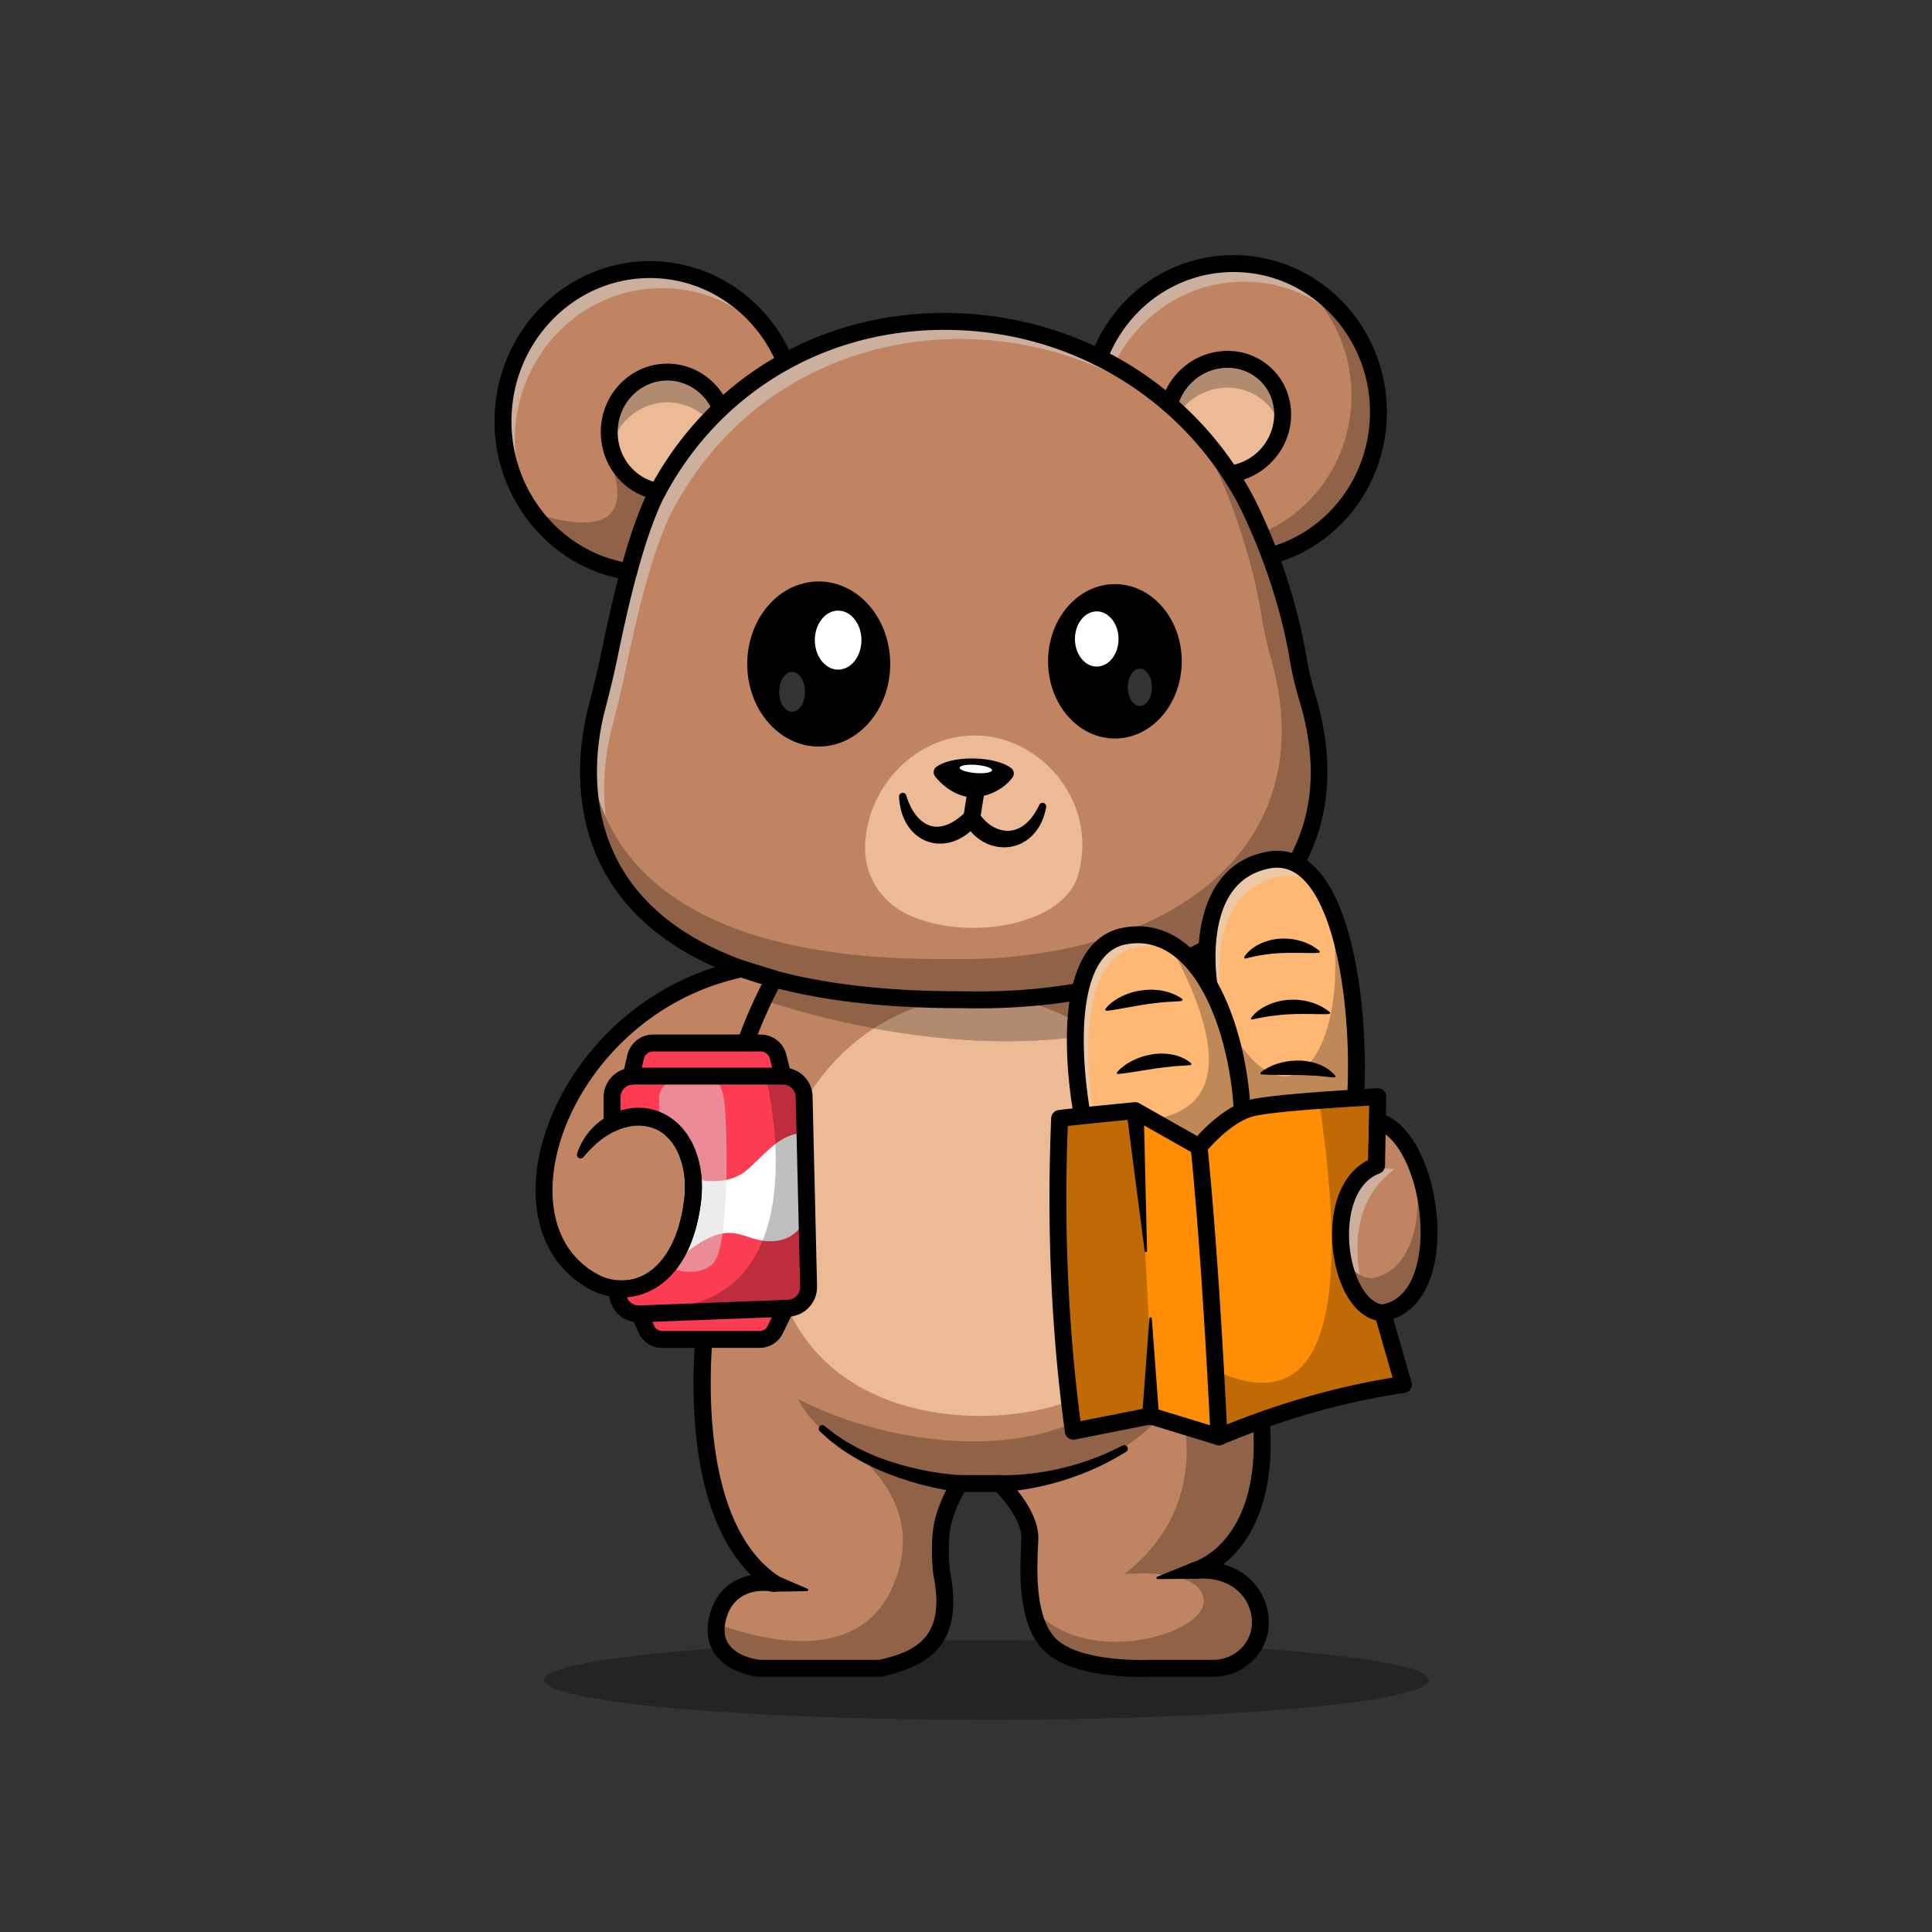 <svg id="Layer_1" data-name="Layer 1" xmlns="http://www.w3.org/2000/svg" viewBox="0 0 4000 4000"><rect x="0" y="0" width="4000" height="4000" fill="#333333" stroke="none"/><defs><style>.cls-1{opacity:0.3;}.cls-2{fill:#c08462;}.cls-3{fill:#906349;}.cls-4{fill:#ecba95;}.cls-5{fill:#b18b70;}.cls-6{opacity:0.5;}.cls-7{fill:#d9d9d9;}.cls-8{fill:#fc3c53;}.cls-9{fill:#ffb774;}.cls-10{opacity:0.25;}.cls-11{fill:#ff8d06;}.cls-12{fill:#fff;}.cls-13{opacity:0.2;}</style></defs><g class="cls-1"><ellipse cx="2042.49" cy="3478.19" rx="916.15" ry="82.5"/></g><path class="cls-2" d="M2609.11,3367.72c-4.3,49.35-47.4,86.3-96.9,86.3H2379.46s-133.95,6.65-196.45-40.85c-25.4-19.3-39-51.05-45.9-85.7-10.25-50.7-6.4-107.5-4.9-140.15,2.5-55-62.5-115.8-62.5-115.8h-82.5s-2.2,3.15-5.55,8.9a285.42,285.42,0,0,0-27.8,65.25c-12.5,44.15-4.15,111.65-4.15,111.65,28.7,142.35-42.2,176.85-126.7,196.7H1571.36s-99.85-9.3-87.7-92.75c.45-3.15,1-6.4,1.85-9.75,21.7-92.5,117.3-73.35,117.3-73.35-205-137.5-138.9-569.4-138.9-569.4l6.75-402.15-6.75-209.85,79.3-68.75,25.65-22.2,198.35-35.35s441.65-80.65,615,0c35.85,16.7,65.25,54.8,89.7,107.35,87,187.15,110.1,557.15,132.45,791,1.7,17.85,3.4,34.9,5.15,51,30.6,286.7-135.65,331.7-135.65,331.7C2564.36,3242.62,2614.41,3306.42,2609.11,3367.72Z"/><path class="cls-3" d="M1949.71,3257.32c28.7,142.35-42.2,176.85-126.7,196.7H1571.36s-99.85-9.3-87.7-92.75c88.25,33.1,287.45,86.55,361.25-69.35,92.35-195.1-106.25-308.2-121.65-316.6l77.25,39.5,75,36.7,101.7,20,4.45,8.9a285.42,285.42,0,0,0-27.8,65.25C1941.36,3189.82,1949.71,3257.32,1949.71,3257.32Z"/><path class="cls-3" d="M1652.2,2896.5s68.33,160,363.33,175,408.33-165,408.33-165l-73.2-56.67C2190.28,3046.5,1843.38,2996.07,1652.2,2896.5Z"/><path class="cls-3" d="M2609.11,3367.72c-4.3,49.35-47.4,86.3-96.9,86.3H2379.46s-133.95,6.65-196.45-40.85c-25.4-19.3-39-51.05-45.9-85.7,108.25,131,360.1,55.7,355.1-14.3s-164.6-54-164.6-54c201.25-156.45,107.5-378.55,107.5-378.55l137.25-50c3.9,7.15,16.95,22,32,38.15,1.7,17.85,3.4,34.9,5.15,51,30.6,286.7-135.65,331.7-135.65,331.7C2564.36,3242.62,2614.41,3306.42,2609.11,3367.72Z"/><path class="cls-4" d="M2461.87,2536.93c0,261.8-193.51,394.55-432.26,394.55s-432.2-132.75-432.2-394.55c0-173.55,85-325.3,212-407.85,128.45,23.8,295.2,39.75,457.85,11.9C2384.47,2225.68,2461.87,2371.43,2461.87,2536.93Z"/><path class="cls-5" d="M2267.22,2141c-162.65,27.85-329.4,11.9-457.85-11.9,64.49-42,139.8-66.1,220.24-66.1C2117.36,2063,2199.07,2091.68,2267.22,2141Z"/><path class="cls-3" d="M2471.92,2077.83c-9.51,4.35-19.26,8.6-29.26,12.85-56.55,23.9-115.69,40.05-175.44,50.3-68.15-49.3-149.86-78-237.61-78-80.44,0-155.75,24.1-220.24,66.1-135.76-25.1-228.65-58.95-228.65-58.95l-37.5-42.1,25.64-22.2,198.36-35.35s441.64-80.65,615,0C2418.07,1987.18,2447.46,2025.28,2471.92,2077.83Z"/><path d="M2361.78,3471.85c-40.43,0-136.4-4.52-189.34-44.75-66.89-50.84-61.18-168.95-58.12-232.4l.39-8.16c1.6-35.17-33.53-78.56-52.15-97.54h-65.67a269.49,269.49,0,0,0-26.19,61.43c-10.77,38.08-4.46,97.5-3.71,104.16,30.86,154.11-49,195.11-140,216.45a18,18,0,0,1-4,.46H1571.36c-.54,0-1.08,0-1.62-.07-2.44-.23-60.1-6-88.85-46-15.35-21.32-19.52-47.55-12.4-78,13.11-56,50.9-79,86.42-86.15C1389.21,3096.58,1444,2723,1446.63,2706.12a17.5,17.5,0,0,1,34.6,5.29c-.64,4.21-62,422.53,131.32,552.22a17.5,17.5,0,0,1-13.19,31.69c-8.06-1.55-79.63-13.13-96.79,60.17-4.77,20.35-2.59,36.52,6.65,49.43,18,25.13,57.44,30.88,63.13,31.58H1821c74.18-17.61,137.94-45,111.55-175.7q-.13-.66-.21-1.32c-.36-2.9-8.61-71.55,4.69-118.58,13.15-46.45,34.88-78.06,35.8-79.38a17.5,17.5,0,0,1,14.37-7.52h82.5a17.5,17.5,0,0,1,12,4.72c2.9,2.71,70.86,67.07,68,129.41l-.39,8.26c-2.56,53-7.88,163.16,44.34,202.84,56.64,43.05,183.74,37.36,185,37.29.29,0,.59,0,.87,0H2512.2c41.14,0,76.05-30.88,79.47-70.3a87.34,87.34,0,0,0-25.86-69.78c-21.56-21.32-53.63-31.1-90.24-27.5a17.5,17.5,0,0,1-6.28-34.31c6.1-1.73,151.31-46.1,122.8-312.92-4.53-42.44-8.94-91.73-13.61-143.92-25.91-289.47-65.06-726.94-203.67-791.43-166.36-77.4-600.11.56-604.47,1.35l-193.66,34.51-95,82.35,6.47,201.51a17.5,17.5,0,0,1-35,1.12l-6.74-209.83a17.49,17.49,0,0,1,6-13.78l104.93-91a17.48,17.48,0,0,1,8.39-4l198.33-35.34c18.19-3.32,449.11-80.69,625.46,1.36,156.91,73,195.54,504.78,223.76,820.05,4.65,52,9,101.17,13.56,143.31,20.48,191.71-43.73,280.94-94.14,320.75,22.21,6.1,41.85,17.17,57.66,32.81a122.27,122.27,0,0,1,36.12,97.7c-5,57.35-55.21,102.27-114.34,102.27H2379.9C2377.93,3471.59,2371.44,3471.85,2361.78,3471.85Z"/><path class="cls-2" d="M1543.86,2159.42,1319.06,2312c51.2-1.35,99.6,33.35,113.45,108.75,4.15,22.55,4,45.65,1,68.35-16.75,129.4-85.85,184.7-155.3,179.05a128.57,128.57,0,0,1-43.15-11.25c-233.75-117.5-71.25-573.75,301.2-651.1l66.5,20.7S1567.21,2090.87,1543.86,2159.42Z"/><path class="cls-2" d="M1625.26,748.47,1401,1050l-99.2,133.4c-78.45-11.65-147.25-54.25-194.35-115.45-41.4-53.65-66.1-121.6-66.1-195.55,0-173.55,136.2-314.25,304.25-314.25C1471,558.17,1578.71,636.52,1625.26,748.47Z"/><path class="cls-3" d="M1404,1035.67s-1,5.35-3,14.35l-99.2,133.4c-78.45-11.65-147.25-54.25-194.35-115.45l4.75-3.5c136.55,40.85,198.45,12.8,149.15-118Z"/><g class="cls-6"><path class="cls-7" d="M1611,718.67c-55.6-74.35-142.8-122.15-240.75-122.15-168,0-304.25,140.7-304.25,314.25a320.87,320.87,0,0,0,38.8,153.7c-39.75-53.1-63.4-119.7-63.4-192.05,0-173.55,136.2-314.25,304.25-314.25C1459.56,558.17,1558.91,622.87,1611,718.67Z"/></g><path class="cls-2" d="M2629.46,1150.87c129.05-34.2,224.4-154.5,224.4-297.7,0-169.85-134.15-307.5-299.6-307.5-126.65,0-235,80.7-278.75,194.75"/><g class="cls-6"><path class="cls-7" d="M2823.31,717.87c-53.9-81.3-144.8-134.65-247.8-134.65-123.35,0-229.3,76.55-275.2,185.95l-24.8-28.75c43.8-114,152.1-194.75,278.75-194.75C2672.41,545.67,2774.61,615.87,2823.31,717.87Z"/></g><path class="cls-3" d="M2854.71,852.32c0,143.2-95.35,263.5-224.4,297.7l-34.6-40.1c117.7-41.4,202.3-156,202.3-290.9,0-102.3-48.65-192.9-123.5-248.8C2780.56,617.52,2854.71,726,2854.71,852.32Z"/><path class="cls-2" d="M1995.53,2069.83c-857,2.85-795.95-467.18-759.91-604.33,9.65-36.72,18.66-73.63,26.33-110.83,26.07-126.47,54.92-243.25,93.58-325.78,255.83-498.22,963.33-470.72,1220,0,0,0,80.81,147.64,112.18,334.83a665.81,665.81,0,0,0,19.4,82.06C2828.43,1848.35,2471,2079.81,1995.53,2069.83Z"/><g class="cls-6"><path class="cls-7" d="M2498.71,916c-309.45-320.65-885.3-289.7-1110.7,149.15-38.65,82.55-67.5,199.35-93.55,325.8-7.7,37.2-16.7,74.1-26.35,110.85-19.3,73.45-45.75,242.25,65.35,382.85-148.3-146.45-118.85-339.2-97.85-419.1,9.65-36.75,18.65-73.65,26.35-110.85,26-126.45,54.9-243.25,93.55-325.8C1589.06,574.07,2199,557.37,2498.71,916Z"/></g><path class="cls-3" d="M1995.51,2069.82c-716.1,2.4-791.2-325.35-775.5-513.2,16.15,187.55,149.8,431.05,735.8,429,451.15,10,790.3-221.5,675.15-624a705,705,0,0,1-18.4-82c-29.75-187.2-106.45-334.85-106.45-334.85Q2490.21,914,2472,885.82a690.4,690.4,0,0,1,103.55,143s80.85,147.65,112.2,334.85a669.74,669.74,0,0,0,19.4,82C2828.41,1848.37,2471,2079.82,1995.51,2069.82Z"/><path class="cls-4" d="M2230.49,1817c-36.38,101.14-230.07,132.18-349.56,77.16-51.75-23.83-87.23-73.34-89.68-130.26-3.32-77.12,39.09-166.64,121.33-213.23,63.93-36.22,141.05-37.39,205.73-2.53C2211,1598.1,2264.93,1706.89,2230.49,1817Z"/><path d="M2093.43,1590.2c-32.67-24.59-119.12-27.31-154.48-2.7-6.68,4.65-7.68,14.1-2.56,20.43,11.79,14.56,37.08,39.39,74.66,43.26a14.71,14.71,0,0,0,2.2.07c7.84-.28,53.93-3.56,82.66-41.07A14.19,14.19,0,0,0,2093.43,1590.2Z"/><path d="M1876.26,1646.94c4.82,15.24,11.35,29.54,20.35,40.94s20.28,19.43,32.14,22.42,24.25.84,36.19-4.54,23.17-14.39,34.12-24.39l1.81-1.66a16.81,16.81,0,0,1,23.74,1.08,17.42,17.42,0,0,1,2.47,3.51h0c8,11.1,17.33,20.64,28.38,27s23.3,9.66,35.7,8.55,24.59-6.94,34.92-16.56a99.19,99.19,0,0,0,14.22-16.57,167.25,167.25,0,0,0,11.4-20.13l.14-.3A7.56,7.56,0,0,1,2166,1671c-3.08,17-9.14,34.31-20.6,49.41-11.22,15-28.45,27.53-48.6,31.94s-41.69,1-59.37-8.6A97.83,97.83,0,0,1,1996.9,1702h0l28,2.93c-11.61,14.33-26.66,27-45.34,34.85-18.45,8-41.43,9.4-61.23,1.68s-34.66-23.19-43.44-39.8c-8.9-16.78-12.63-34.83-13.45-52.3a7.55,7.55,0,0,1,14.74-2.64Z"/><path class="cls-4" d="M1361.71,1017.12c-57-9.8-100.35-60.9-100.35-122.5,0-68.6,53.85-124.25,120.3-124.25,49.55,0,92,30.9,110.5,75.1"/><path class="cls-5" d="M1492.16,845.47l-21.5,28.3c-22-25-53.7-40.7-89-40.7-56,0-103,39.45-116.4,92.85a126.6,126.6,0,0,1-3.9-31.3c0-68.6,53.85-124.25,120.3-124.25C1431.21,770.37,1473.71,801.27,1492.16,845.47Z"/><path class="cls-4" d="M2547.06,981.32a124.3,124.3,0,0,0,71.85-35.65c47.5-47.55,49.1-123,3.5-168.55s-121-44-168.5,3.55a124.72,124.72,0,0,0-32.65,56.6"/><path class="cls-5" d="M2651.91,887.72a111.85,111.85,0,0,0-29.5-51.85c-45.55-45.55-121-44-168.5,3.55a127.13,127.13,0,0,0-15,18.05l-17.65-20.2a124.72,124.72,0,0,1,32.65-56.6c47.5-47.55,123-49.1,168.5-3.55C2652,806.67,2661.71,848.82,2651.91,887.72Z"/><path d="M2012,1710.67a17.55,17.55,0,0,1-17.32-20.16c0-.27,4.19-27.28,8.35-52.11a17.5,17.5,0,0,1,34.52,5.78c-4.12,24.59-8.23,51.37-8.27,51.64A17.52,17.52,0,0,1,2012,1710.67Z"/><path d="M2024.42,2087.64q-14.48,0-29-.31l-7.59,0c-347.77,0-584.28-77.8-703.06-231.3-114.43-147.87-84.3-325.49-66-395,10.94-41.65,19.23-76.57,26.11-109.92,23.14-112.28,52.52-239.24,94.87-329.67.09-.2.18-.39.28-.58C1458.19,790.65,1684.69,651.26,1945.85,648c3.11,0,6.25-.06,9.35-.06,267.11,0,510,142.1,635.69,372.55,3.35,6.11,82.58,152.38,114.08,340.32a650.6,650.6,0,0,0,18.9,79.9c46.31,153.68,26.48,293.25-57.34,403.61-60.43,79.58-154.74,143.74-272.71,185.54C2286.78,2067.8,2159.6,2087.64,2024.42,2087.64Zm-28.89-35.31h.36c289,6,529.18-79.61,642.77-229.17,77.86-102.52,95.26-227.79,51.69-372.34a689.61,689.61,0,0,1-19.9-84.21C2640,1184.74,2561,1038.74,2560.18,1037.29,2439.27,815.56,2204,679.63,1946.29,683c-247.86,3.08-462.81,135.25-575,353.59-41,87.64-70.77,217.89-92.16,321.61-7,34-15.43,69.48-26.53,111.74-17,64.49-45,229.12,59.86,364.68,111.8,144.48,339,217.71,675.31,217.72l7.75,0Z"/><path d="M1301.83,1200.91a16.3,16.3,0,0,1-2.59-.19c-157-23.34-275.38-164.48-275.38-328.3,0-182.93,144.34-331.76,321.75-331.76,128.91,0,245,78.94,295.81,201.09a17.5,17.5,0,0,1-32.32,13.44c-45.34-109.06-148.77-179.53-263.49-179.53-158.11,0-286.75,133.13-286.75,296.76,0,146.62,105.56,272.87,245.53,293.68a17.5,17.5,0,0,1-2.56,34.81Z"/><path d="M1361.73,1034.62a17.94,17.94,0,0,1-3-.26c-66.56-11.45-114.88-70.22-114.88-139.75,0-78.15,61.82-141.74,137.8-141.74,55.17,0,104.88,33.7,126.65,85.85A17.5,17.5,0,0,1,1476,852.21c-16.32-39.09-53.36-64.34-94.36-64.34-56.68,0-102.8,47.88-102.8,106.74,0,52.44,36.09,96.7,85.82,105.26a17.5,17.5,0,0,1-3,34.75Z"/><path d="M2629.45,1168.37A17.5,17.5,0,0,1,2625,1134c124.46-33,211.38-148.45,211.38-280.79,0-159.9-126.54-290-282.1-290-116.59,0-219.6,72-262.41,183.53a17.5,17.5,0,0,1-32.67-12.55c48.05-125.13,163.88-206,295.08-206,174.85,0,317.1,145.8,317.1,325,0,148.2-97.62,277.58-237.41,314.62A17.44,17.44,0,0,1,2629.45,1168.37Z"/><path d="M2547,998.81A17.5,17.5,0,0,1,2544.8,964a108,108,0,0,0,93.28-103.69c.56-27-9.39-52.15-28-70.77a96.33,96.33,0,0,0-70.79-28,106,106,0,0,0-73,31.55,107.62,107.62,0,0,0-28.11,48.67,17.5,17.5,0,0,1-33.86-8.87,142.56,142.56,0,0,1,37.21-64.54,140.82,140.82,0,0,1,97-41.81,130.5,130.5,0,0,1,96.26,38.26c25.45,25.43,39.05,59.62,38.28,96.27-.76,36.36-15.6,70.82-41.77,97a140.92,140.92,0,0,1-82,40.64A17.81,17.81,0,0,1,2547,998.81Z"/><path class="cls-8" d="M1306.72,2228.17l9.17-39.68a37.52,37.52,0,0,1,36.56-29.07h222.17a37.53,37.53,0,0,1,36.39,28.35l10.13,40.2"/><path class="cls-8" d="M1324,2720.25l14.18,31.77a35.69,35.69,0,0,0,32.59,21.15h202a35.69,35.69,0,0,0,32.1-20.1l21.52-44.3"/><path class="cls-9" d="M2803.86,2306.62c-8.2,82.15-57.7,113.45-108.85,123.25-60.2,11.55-122.65-6.7-122.65-6.7l-15.45-85.85-29.2-162-24.45-135.6s-39.4-229.1,123.1-259.1c56.55-10.45,97.4,28.4,125.85,91v.1C2805.56,1989.17,2815.46,2190,2803.86,2306.62Z"/><g class="cls-6"><path class="cls-7" d="M2738.66,1845.37c-23.75-25.1-52.65-37.4-87.5-30.95-162.5,30-123.1,259.1-123.1,259.1l24.45,135.6,29.2,162,10.2,56.65c-12.15-2.4-19.55-4.55-19.55-4.55l-15.45-85.85-29.2-162-24.45-135.6s-39.4-229.1,123.1-259.1C2674.46,1771.77,2711.21,1798.57,2738.66,1845.37Z"/></g><g class="cls-10"><path d="M2803.86,2306.62c-8.2,82.15-57.7,113.45-108.85,123.25a884.45,884.45,0,0,1-94.5-28.35s-22.9-32.25-43.6-64.2c-16.45-25.25-31.55-50.3-33-59.15-1.8-10.65.9-59.55,3.85-102.8,2.55-37.8,5.25-71.3,5.25-71.3,135.45,268.7,274.3,59.1,219.25-232.25C2805.56,1989.17,2815.46,2190,2803.86,2306.62Z"/></g><path class="cls-9" d="M2482.86,2504.17a66.34,66.34,0,0,1-10.65,4l-213.35-110-17.9-87.8s-67.1-342.2,86.25-372.2c34.6-6.8,65.65-1.2,93.05,13.6,93.85,50.8,144.95,209.7,151.65,349.35C2578.81,2446.37,2510,2492,2482.86,2504.17Z"/><g class="cls-6"><path class="cls-7" d="M2461.86,1983.77a150.68,150.68,0,0,0-15-9.25c-27.4-14.8-58.45-20.4-93-13.6-153.35,30-86.25,372.2-86.25,372.2l15.85,77.75-24.6-12.7-17.9-87.8s-67.1-342.2,86.25-372.2c34.6-6.8,65.65-1.2,93.05,13.6A175,175,0,0,1,2461.86,1983.77Z"/></g><g class="cls-10"><path d="M2482.86,2504.17c-31.85-38-64.35-69-93.4-70.5-116-6.15-65.6-112.15-65.6-112.15,193.15,3.65,237.25-110.1,96.35-369.7l.05,0c93.85,50.8,144.95,209.7,151.65,349.35C2578.81,2446.37,2510,2492,2482.86,2504.17Z"/></g><path d="M2472.19,2525.66a17.5,17.5,0,0,1-8-1.94l-213.33-110a17.46,17.46,0,0,1-9.12-12.06l-17.91-87.78s0-.09,0-.12c-.7-3.58-17.12-88.5-14.71-178.7,4.27-159.21,64.76-204.29,114.75-214.07,47.31-9.25,91,1.5,129.89,32,91.29,71.56,130.13,231.82,135.66,347.31,9.21,192.56-108,223.65-113,224.88A17.46,17.46,0,0,1,2472.19,2525.66Zm-197.85-139.21,199.28,102.76c20.34-8.27,87.54-46.4,80.8-187.26-5.59-116.65-45.57-261.29-122.29-321.44-30.52-23.92-64.71-32.38-101.58-25.17-67.83,13.27-84.47,105.56-86.48,180.65-2.29,85.52,13.58,168.54,14,171Z"/><path d="M2651.93,2451.21a331.12,331.12,0,0,1-84.45-11.24,17.51,17.51,0,1,1,9.81-33.61c1,.29,101.58,28.73,162.65-12.59,26.8-18.15,42.45-48.05,46.51-88.89,15.39-154.86-7.7-410.25-91.1-486.95-19.62-18-41.16-24.6-65.81-20.06-59.21,10.93-95.64,53.25-108.29,125.77-10,57.43-.86,112.63-.76,113.18a17.5,17.5,0,0,1-34.5,5.91c-14.63-85.13-4.79-253.06,137.19-279.27,35.72-6.61,68,3,95.86,28.71,96,88.27,117.74,360.19,102.24,516.18-5.15,51.72-26,90.24-61.85,114.48C2726.75,2444.9,2686.87,2451.21,2651.93,2451.21Z"/><path d="M2288.81,2088.53a79.66,79.66,0,0,1,15.85-15c2.88-2.15,5.92-4,9-6,3.11-1.73,6.24-3.48,9.46-5.06a132.82,132.82,0,0,1,41.13-12.06,144,144,0,0,1,21.58-1.31c3.61.08,7.23.48,10.82.76a75.32,75.32,0,0,1,10.72,1.58,101.83,101.83,0,0,1,39.74,16.28,2.63,2.63,0,0,1-1.2,4.78l-.2,0c-14.2,1.48-27,1.37-39.77,2.9l-4.73.3-4.72.59-9.38,1c-3.11.5-6.21.94-9.32,1.28s-6.18,1-9.28,1.41c-12.38,2-24.72,4.23-37.41,6.47s-25.59,4.69-39.64,6.34l-.17,0a2.67,2.67,0,0,1-3-2.34A2.71,2.71,0,0,1,2288.81,2088.53Z"/><path d="M2312.82,2219.87c9.41-10.83,21-18.44,33.35-24.6a142.09,142.09,0,0,1,39.48-12.35,119.51,119.51,0,0,1,41.95.58,84,84,0,0,1,38.21,17.64,2.3,2.3,0,0,1-1.23,4h-.17c-14,1.42-26.11,1.59-38.33,3s-24,2.5-36,4.38l-36.44,5.8c-12.42,2-25.09,4.05-38.78,5.29h-.15a2.28,2.28,0,0,1-1.93-3.76Z"/><path d="M2610.37,2220.35c11.05-9.14,23.76-14.75,36.91-18.81a142.18,142.18,0,0,1,41-5.75,119.9,119.9,0,0,1,41.3,7.42,84.06,84.06,0,0,1,34.81,23.65,2.29,2.29,0,0,1-1.87,3.78h-.17c-14-.89-26-2.7-38.3-3.34s-24-1.45-36.19-1.55l-36.9-.23c-12.58-.09-25.42-.1-39.12-1.12h-.15a2.28,2.28,0,0,1-2.11-2.44A2.32,2.32,0,0,1,2610.37,2220.35Z"/><path d="M2590.53,2107.27c9.1-12.49,21.94-20.86,35.57-27a128.33,128.33,0,0,1,43.55-10.33c7.46-.13,15-.4,22.37.69,3.68.55,7.39.87,11,1.63s7.22,1.75,10.77,2.77a65,65,0,0,1,10.47,3.59c3.42,1.41,6.78,2.91,10.1,4.46a84.52,84.52,0,0,1,9.53,5.67,96.69,96.69,0,0,1,9,6.54,2.29,2.29,0,0,1-1.24,4h-.17c-7.52.75-14.45.37-21.33.33-3.45,0-6.85,0-10.2-.08-1.68,0-3.34-.15-5-.22s-3.34.09-5,.07c-3.31,0-6.58,0-9.82-.17l-9.72.17-4.82-.08-4.8.23-9.58.26a474.27,474.27,0,0,0-78.15,10.88l-.27.06a2.23,2.23,0,0,1-2.29-3.5Z"/><path d="M2576.16,1981.25c8-12.73,20.28-21.33,33.39-27.59a118.06,118.06,0,0,1,42.16-10.32,124.87,124.87,0,0,1,42.57,5.28c6.85,1.9,13.32,5,19.7,8a113.15,113.15,0,0,1,17.68,12,2.29,2.29,0,0,1-1.21,4l-.2,0c-7.25.79-14,.56-20.57.47-6.68.31-13-.33-19.42-.18s-12.55-.35-18.73,0c-6.17-.24-12.25.3-18.34.3a358.74,358.74,0,0,0-74.25,11.26l-.32.08a2.23,2.23,0,0,1-2.73-1.59A2.29,2.29,0,0,1,2576.16,1981.25Z"/><path class="cls-11" d="M2905.51,2866.52c-132.75,19.6-259.55,57.1-381.65,108.3l-.6-.2-141.05-43.1-160,31.65q-43-314.48-28.35-647.5c3.75-1.25,156.25-16.25,156.25-16.25l132.5,75s55-68.75,112.5-81.25c26.35-5.75,82.65-11,135.85-14.9,62.95-4.65,121.65-7.6,121.65-7.6l-7.1,387.5Z"/><g class="cls-10"><path d="M2905.51,2866.52c-132.75,19.6-259.55,57.1-381.65,108.3l-.6-.2V2840.67q311.55,136.2,207.7-562.4c62.95-4.65,121.65-7.6,121.65-7.6l-7.1,387.5Z"/></g><g class="cls-10"><polyline points="2200.53 2321.51 2345.11 2306.62 2367 2519.81 2379.49 2752.54 2368.24 2931.5 2223.86 2952.54 2190.28 2601.92"/></g><path d="M2523.86,2992.33a17.48,17.48,0,0,1-5.11-.76l-137.47-42.05-155.69,30.81a17.5,17.5,0,0,1-20.74-14.8c-28.41-208.08-38-427-28.47-650.61a17.51,17.51,0,0,1,11.95-15.86c2.37-.79,5.62-1.87,160.07-17.06a17.57,17.57,0,0,1,10.33,2.19l120,67.93c19.28-21.25,64.29-65.55,112.64-76,58.24-12.67,252.12-22.47,260.34-22.89a17.52,17.52,0,0,1,18.37,17.81l-7,384.86,59.28,205.81a17.5,17.5,0,0,1-14.26,22.15c-126.81,18.75-250.28,53.8-377.45,107.16A17.5,17.5,0,0,1,2523.86,2992.33ZM2382.19,2914a17.13,17.13,0,0,1,5.12.77L2523,2956.26c119.62-49.69,240.68-84.63,360.26-104L2828.71,2663a17.7,17.7,0,0,1-.68-5.17l6.74-368.69c-50.84,2.82-190.67,11.28-235.94,21.11-50.65,11-102,74.46-102.56,75.1a17.49,17.49,0,0,1-22.27,4.28l-127.69-72.27c-44.57,4.4-107.9,10.77-135.56,13.81-8.15,209.85.71,415.28,26.32,611.2l141.73-28.05A17.62,17.62,0,0,1,2382.19,2914Z"/><path d="M2523.85,2992.33a17.5,17.5,0,0,1-17.47-16.63c-12.29-248.4-25.37-438.92-41.18-599.57a17.5,17.5,0,1,1,34.83-3.43c15.86,161.24,29,352.29,41.31,601.27a17.51,17.51,0,0,1-16.61,18.35Z"/><path d="M2368.11,2305.28l6.75,284.41a2.5,2.5,0,0,1-5,.38L2333.21,2308a17.53,17.53,0,0,1,34.76-4.51A16.45,16.45,0,0,1,2368.11,2305.28Z"/><path d="M2364.7,2931.5l15-201.67a2.51,2.51,0,0,1,5,0l15,201.67a17.55,17.55,0,1,1-35,2.6A17.36,17.36,0,0,1,2364.7,2931.5Z"/><path class="cls-2" d="M2862.79,2718.11c-92.86-4.5-132.68-259.94-12.78-305l1.67-91.61C2966,2348.83,3015.53,2693.17,2862.79,2718.11Z"/><g class="cls-6"><path class="cls-7" d="M2826.36,2694c-31.49-119-18.72-214.14,60.84-273.33l-46-3.69s-35.62,30.32-62.29,106.19l3,90.91"/></g><path class="cls-3" d="M2862.81,2718.12c-42.45-2-73.85-56.55-83.95-119.4,15.2,27.85,36.1,46.65,60.7,47.85,90.2-14.75,109.85-140.85,87.3-247.25C2978,2510.22,2974.66,2699.82,2862.81,2718.12Z"/><path d="M2862.79,2735.62l-.85,0c-48.55-2.36-88-55.42-100.5-135.19-12.07-77,5.79-165.92,71.28-198.8l1.47-80.43a17.5,17.5,0,0,1,21.56-16.7c76.86,18.38,124.18,149.31,120.14,260.07-3.5,96.27-44.73,160.13-110.27,170.84A17.91,17.91,0,0,1,2862.79,2735.62Zm5.9-386.85-1.19,64.67a17.49,17.49,0,0,1-11.34,16.06c-55.86,21-70.33,100.5-60.14,165.49,9.18,58.61,36.71,102.48,65.9,105.51,67.2-12.59,77.64-100,79-137.22C2944.22,2472.63,2911.54,2380.42,2868.69,2348.77Z"/><path class="cls-8" d="M1674.11,2663.82a43.78,43.78,0,0,1-42.1,44.75l-234.2,8.9-73.8,2.8a43.83,43.83,0,0,1-45.4-42.25l-.35-9.85c69.45,5.65,138.55-49.65,155.3-179.05,2.9-22.7,3.1-45.8-1-68.35-18.55-101-99-128.95-165.3-95.1v-54a43.72,43.72,0,0,1,43.7-43.75h310.25a43.7,43.7,0,0,1,43.7,42.7Z"/><path class="cls-12" d="M1433.86,2439s70,24.17,117.5-20.83,64.17-66.67,110.84-73.34c0,0,13.8,175.71,8.56,176.61s-16.9,50.06-79.4,48.39-78.33-60-200,47.5C1391.36,2617.33,1447.2,2528.17,1433.86,2439Z"/><g class="cls-6"><path class="cls-7" d="M1475.21,2617.32c-23.85,21.95-66.25,18.8-91.35,4.75,45.3-33.7,39.9-96.2,50.15-170.55,10.6-77.05-45.3-122.65-69.45-138.55v-42.3s1.8-24.8,26.8-33.75,83.85-8.75,83.85-8.75,19.9,11.25,24.9,56.25S1512.76,2582.77,1475.21,2617.32Z"/></g><path d="M1322.33,2737.79a61.32,61.32,0,0,1-61.21-59.16l-.35-9.84a17.5,17.5,0,0,1,18.91-18.07c69.25,5.66,122.91-58.67,136.53-163.85,2.9-22.71,2.6-43.9-.91-62.93-7.59-41.36-27.41-71.84-55.81-85.85-25.25-12.46-56-11.32-84.31,3.16a17.51,17.51,0,0,1-25.47-15.59v-53.95a61.3,61.3,0,0,1,61.2-61.25h310.25a60.85,60.85,0,0,1,61.2,59.8l9.25,393.14h0a61.52,61.52,0,0,1-58.94,62.64l-308,11.7C1323.89,2737.78,1323.11,2737.79,1322.33,2737.79Zm-24.61-52.17a26.34,26.34,0,0,0,25.64,17.15l308-11.69a26.38,26.38,0,0,0,25.27-26.86l-9.25-393.15a26.06,26.06,0,0,0-26.21-25.61H1310.91a26.26,26.26,0,0,0-26.2,26.25v28.2c30.88-9,62.69-6.82,90.27,6.79,38.56,19,65.1,58.41,74.74,110.91,4.16,22.59,4.56,47.4,1.2,73.72C1433.18,2628.36,1361.45,2680.58,1297.72,2685.62Z"/><path d="M1306.73,2245.67a17.86,17.86,0,0,1-4-.45,17.5,17.5,0,0,1-13.11-21l9.17-39.67a54.79,54.79,0,0,1,53.61-42.64h222.17A54.94,54.94,0,0,1,1628,2183.5l10.14,40.19a17.5,17.5,0,0,1-33.93,8.55L1594,2192.05a20,20,0,0,0-19.42-15.14H1352.45a20,20,0,0,0-19.51,15.52l-9.17,39.68A17.51,17.51,0,0,1,1306.73,2245.67Z"/><path d="M1572.77,2790.66h-202a53.26,53.26,0,0,1-48.58-31.51L1308,2727.38a17.5,17.5,0,0,1,32-14.26l14.17,31.77a18.21,18.21,0,0,0,16.61,10.77h202a18.27,18.27,0,0,0,16.36-10.24l21.51-44.3a17.5,17.5,0,0,1,31.49,15.29l-21.51,44.3A53.5,53.5,0,0,1,1572.77,2790.66Z"/><path d="M1527.3,2153.78c4.1-11.77,8.33-23.47,13-35s9.41-22.9,14.47-34.15,10.25-22.44,15.69-33.51,11-21.94,17-33.12l10.11,25.18-66.48-20.7h0l8.76.43a504.43,504.43,0,0,0-176.3,73.76,521,521,0,0,0-137.22,133.4c-36.9,52.31-64.54,111.74-76.51,174-5.93,31-7.79,62.77-3.91,93.49s13.59,60.34,30.39,85.33a168.39,168.39,0,0,0,29.62,33.7c2.8,2.51,5.85,4.73,8.75,7.12s6.16,4.35,9.22,6.54l9.65,5.94c3.21,1.69,6.53,3.58,9.61,5.14a117.9,117.9,0,0,0,20.2,6.84,90.85,90.85,0,0,0,21.13,2.64,97.27,97.27,0,0,0,41.16-7.54c26.32-10.68,47.08-33.57,61.61-60,14.51-26.72,22.9-57.42,27.69-88.63,5.15-31.09,4.54-61.86-4.65-90.64l-3.55-10.57c-1.4-3.4-3-6.66-4.52-10a65.88,65.88,0,0,0-5.21-9.49l-2.77-4.63a44.86,44.86,0,0,0-3.19-4.25c-8.55-11.28-19.21-20.55-31.52-26.38-24.72-11.7-54.21-10.08-80.59,1.07a113.33,113.33,0,0,0-19.44,9.83,163,163,0,0,0-18.33,12.87c-11.79,9.53-22.66,20.73-33.25,33.07l-.09.1a7.64,7.64,0,0,1-13.07-7.31,139.4,139.4,0,0,1,69.23-80.54,127.62,127.62,0,0,1,55-14.27,116.79,116.79,0,0,1,56.58,13,125,125,0,0,1,43.46,37.56c1.39,1.91,3,3.7,4.22,5.72l3.66,6a94.29,94.29,0,0,1,6.73,12.28c1.91,4.21,4,8.4,5.69,12.66l4.4,13c1.63,4.31,2.41,8.73,3.48,13.12s2.16,8.75,2.9,13.23A210.08,210.08,0,0,1,1453,2447a254.11,254.11,0,0,1-3.4,52.89c-5.28,34.15-14.42,68.49-31.57,100.18a194.44,194.44,0,0,1-32.39,43.92,141.5,141.5,0,0,1-46.37,31.58,132.66,132.66,0,0,1-55.83,10.27,125.47,125.47,0,0,1-28.1-3.57,151.12,151.12,0,0,1-26.83-9.13c-4.33-2.14-8.22-4.35-12.34-6.55l-11.52-7.09c-3.69-2.61-7.43-5.15-11.06-7.85-3.51-2.86-7.15-5.55-10.54-8.57a203.26,203.26,0,0,1-35.84-40.77c-20.27-30.2-31.58-65.3-36-100.31s-2.24-70.41,4.25-104.45c13.17-68.2,42.92-131.69,82.31-187.6a556,556,0,0,1,146.44-142.37,539.54,539.54,0,0,1,188.54-78.87,17.74,17.74,0,0,1,8.77.43h0l66.48,20.71a17.53,17.53,0,0,1,10.22,25l-.11.2c-5.51,10.13-11,20.93-16.25,31.58s-10.3,21.51-15.16,32.38-9.51,21.83-13.91,32.84-8.47,22.13-12.36,33.25l-.09.27a17.5,17.5,0,0,1-33-11.54Z"/><g class="cls-10"><path d="M1674.11,2663.82a43.78,43.78,0,0,1-42.1,44.75l-234.2,8.9a381.67,381.67,0,0,1,53.55-23.45c217.45-75.6,145.9-415.75,134.05-466.05h35.75a43.7,43.7,0,0,1,43.7,42.7Z"/></g><path d="M2477.28,3268.66l-80.43.71a2.55,2.55,0,0,1-1-4.91l74.58-30.12a17.81,17.81,0,1,1,13.34,33A18,18,0,0,1,2477.28,3268.66Z"/><path d="M1606.24,3261l65.61,28.45a2.56,2.56,0,0,1-1,4.91l-71.51,1a17.9,17.9,0,1,1-.48-35.79A18.26,18.26,0,0,1,1606.24,3261Z"/><path d="M1986,3089c-7.24-.81-13.64-1.77-20.33-2.86s-13.18-2.27-19.71-3.6c-13.07-2.58-26-5.66-38.86-9a627.62,627.62,0,0,1-75.49-25.22c-24.68-9.8-48.33-22.21-71-35.92l-16.72-10.86c-5.54-3.66-10.69-7.95-16-11.88l-7.93-6c-2.61-2-5-4.4-7.51-6.58l-14.83-13.32a7.48,7.48,0,0,1,9.61-11.46l.55.43,14.93,11.75c2.52,1.92,4.9,4,7.51,5.78l7.93,5.25c5.33,3.41,10.42,7.16,15.92,10.3l16.56,9.3c22.48,11.64,45.66,22,69.81,29.83a601.62,601.62,0,0,0,73.49,19.4c12.44,2.4,24.93,4.54,37.45,6.18q9.4,1.29,18.77,2.2c6.17.61,12.65,1.14,18.34,1.4l.34,0a17.51,17.51,0,0,1-1.63,35Z"/><path d="M2070.09,3054c4.67.22,10.33.32,15.65.2s10.83-.32,16.27-.51c10.89-.65,21.81-1.52,32.71-2.83a534.17,534.17,0,0,0,65-11.59,521.2,521.2,0,0,0,63.38-19.33c20.88-7.48,40.92-17,60.78-27l.27-.13a7.5,7.5,0,0,1,7.23,13.12c-19.6,11.77-39.59,23.16-60.6,32.49a542.93,542.93,0,0,1-64.33,24.95,562.6,562.6,0,0,1-67.11,17.16c-11.37,2.23-22.85,4-34.4,5.55-5.81.64-11.59,1.39-17.46,1.84s-11.56.91-18.16,1.09a17.52,17.52,0,1,1-1-35c.41,0,.83,0,1.23,0Z"/><ellipse class="cls-12" cx="2020.3" cy="1591.94" rx="8.48" ry="33.59" transform="translate(272.9 3479.4) rotate(-85.44)"/><ellipse cx="2308.29" cy="1369.18" rx="138.41" ry="159.84"/><ellipse class="cls-12" cx="2270.68" cy="1322.95" rx="45.13" ry="57.13"/><g class="cls-13"><ellipse class="cls-12" cx="2359.9" cy="1423.04" rx="24.99" ry="38.66"/></g><ellipse cx="1695.08" cy="1374.76" rx="148.01" ry="170.93"/><ellipse class="cls-12" cx="1735.29" cy="1325.32" rx="48.26" ry="61.09"/><g class="cls-13"><ellipse class="cls-12" cx="1639.89" cy="1432.35" rx="26.73" ry="41.34"/></g></svg>